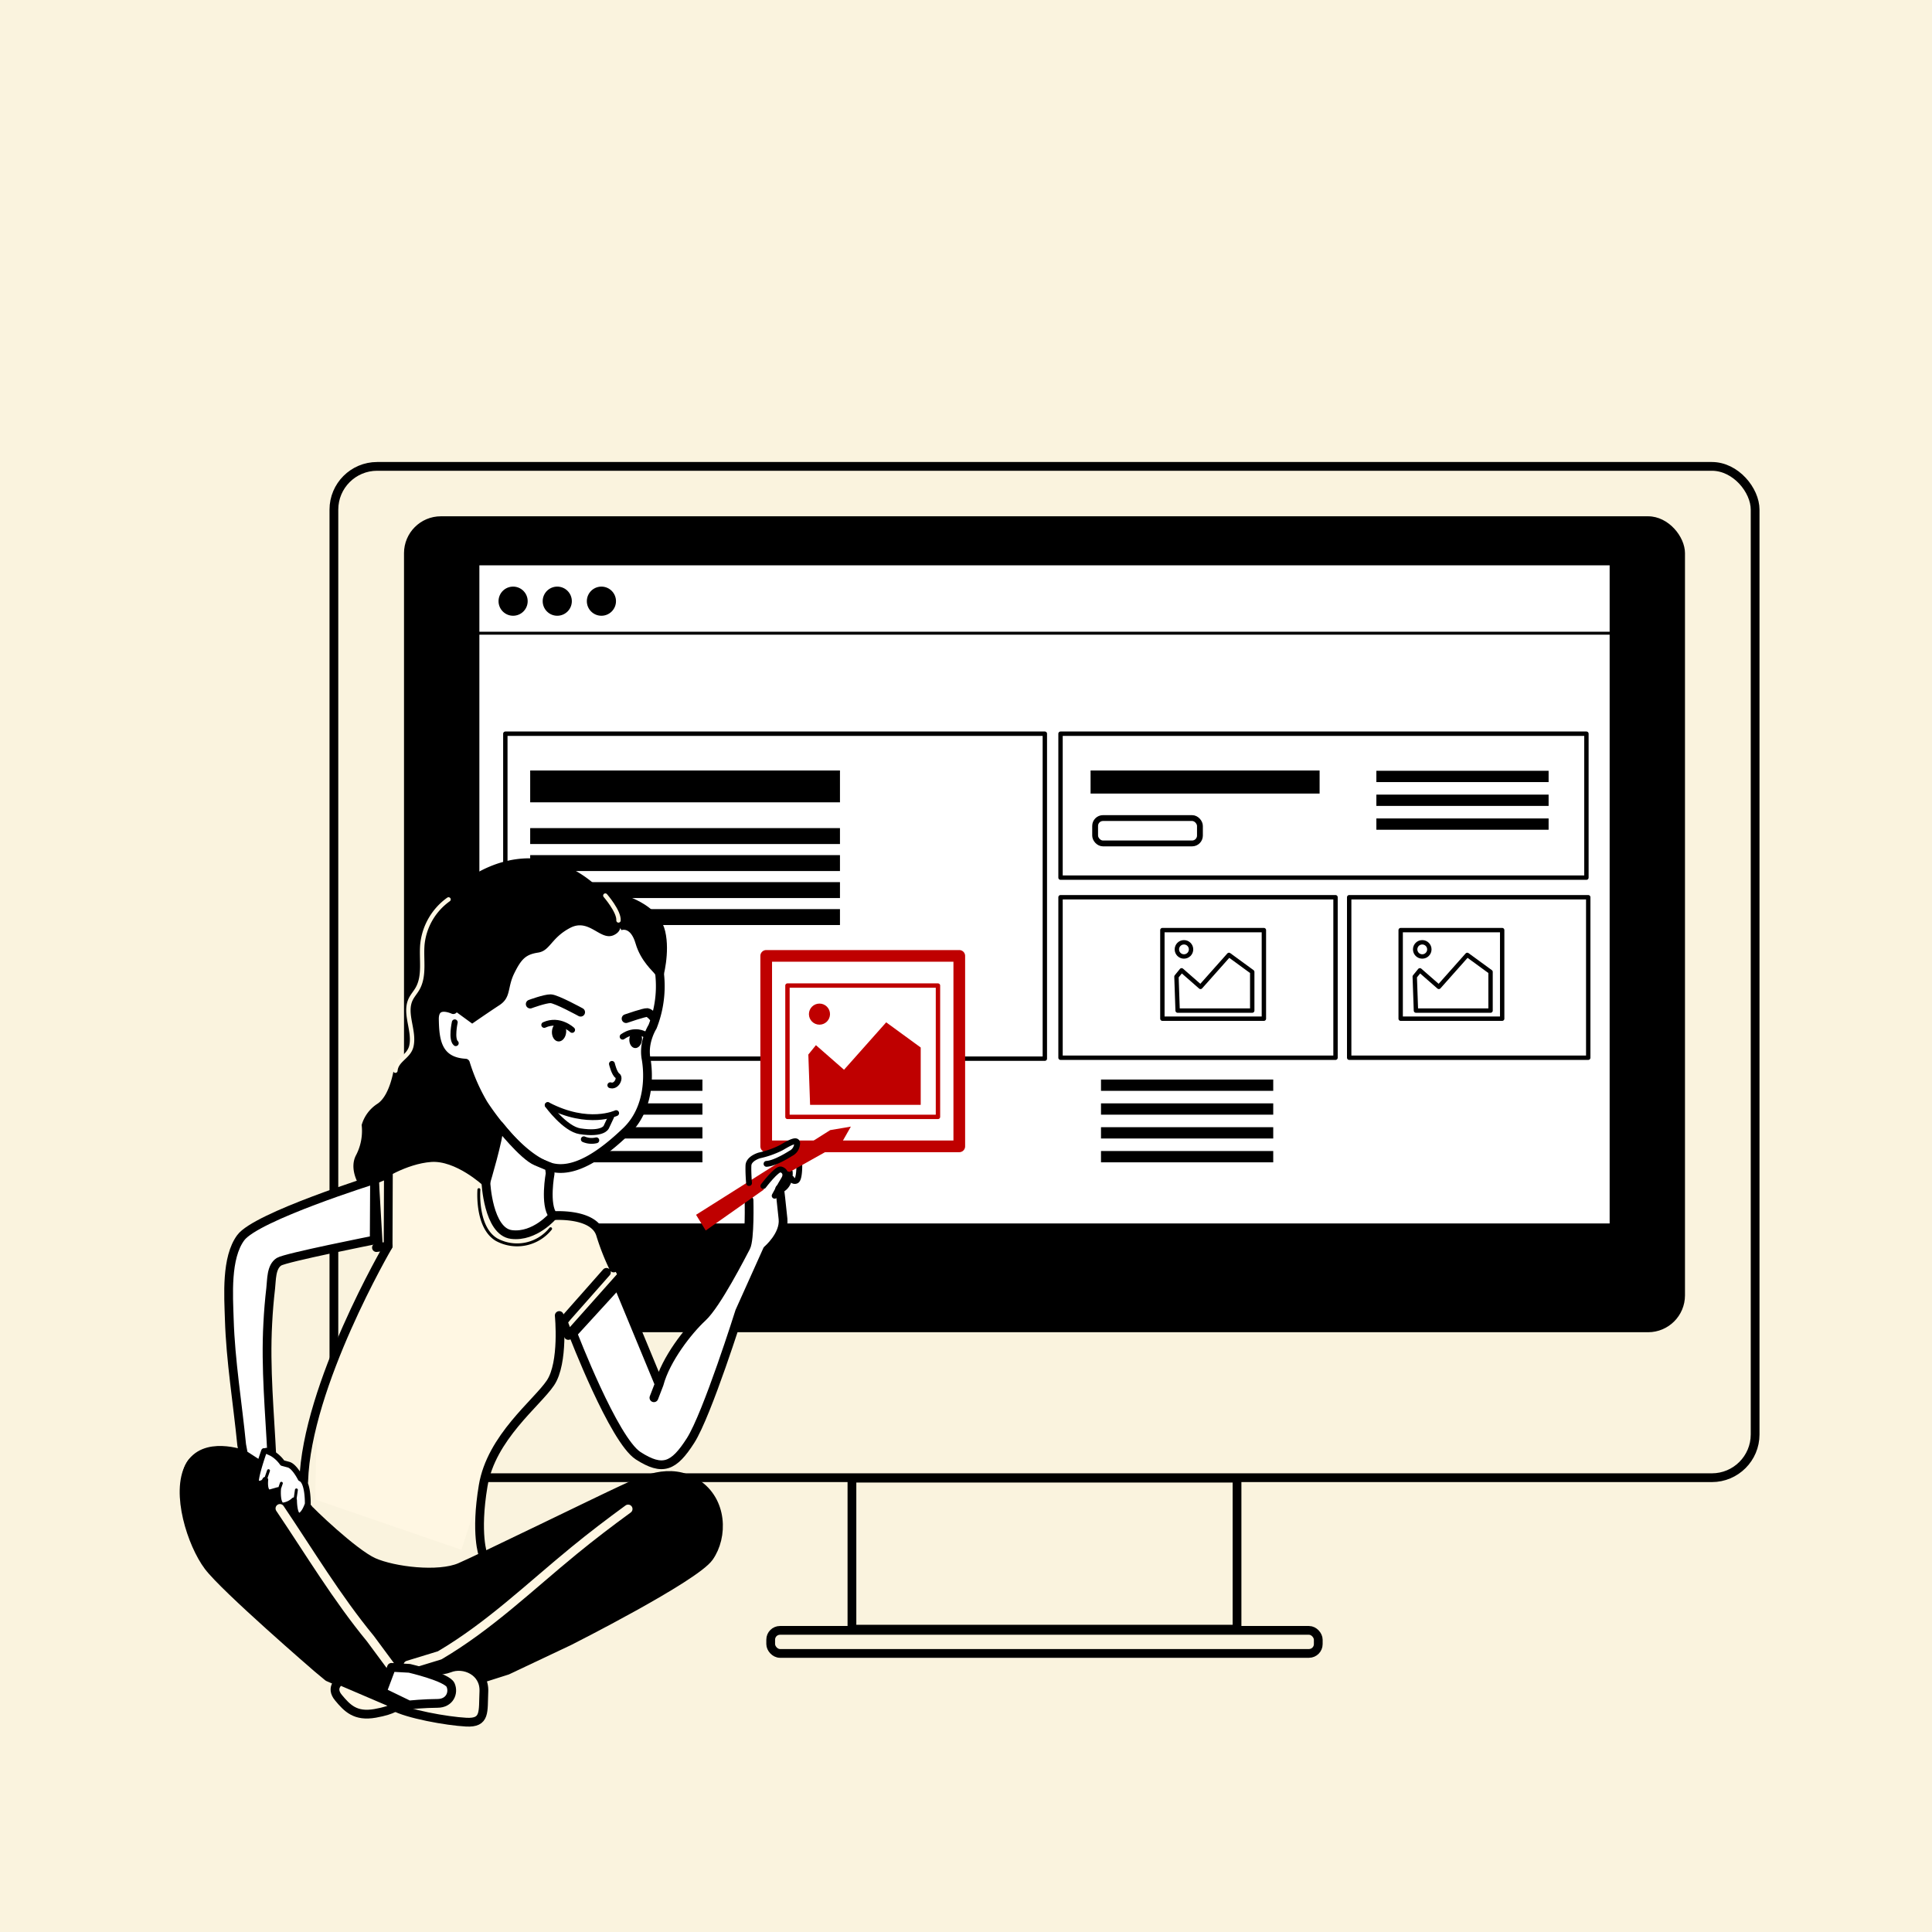 <svg xmlns="http://www.w3.org/2000/svg" viewBox="0 0 661.6 661.6"><defs><style>.cls-1{fill:#faf3de;}.cls-13,.cls-15,.cls-2,.cls-4,.cls-5,.cls-6,.cls-8{fill:none;}.cls-12,.cls-14,.cls-16,.cls-2,.cls-3,.cls-4,.cls-5,.cls-6{stroke:#000;}.cls-12,.cls-13,.cls-14,.cls-15,.cls-16,.cls-2,.cls-3,.cls-4,.cls-5,.cls-6,.cls-7,.cls-8{stroke-linecap:round;stroke-linejoin:round;}.cls-12,.cls-14,.cls-15,.cls-2{stroke-width:3px;}.cls-10,.cls-12,.cls-16,.cls-3,.cls-7{fill:#fff;}.cls-3,.cls-6{stroke-width:2px;}.cls-13,.cls-5,.cls-8{stroke-width:1.5px;}.cls-7,.cls-8{stroke:#bf0000;}.cls-7{stroke-width:4px;}.cls-9{fill:#bf0000;}.cls-11,.cls-14{fill:#fff7e3;}.cls-13,.cls-15{stroke:#fff7e3;}</style></defs><title>o8 Team full</title><g id="designs"><rect class="cls-1" width="661.6" height="661.6"/><rect class="cls-2" x="114.34" y="159.71" width="486.69" height="346.32" rx="14.81"/><rect x="138.35" y="176.8" width="438.66" height="279.41" rx="12.63"/><rect class="cls-3" x="163.16" y="192.6" width="389.05" height="227.36"/><line class="cls-4" x1="163.59" y1="216.84" x2="551.47" y2="216.84"/><circle cx="175.71" cy="205.87" r="4.99"/><circle cx="190.83" cy="205.87" r="4.99"/><circle cx="205.95" cy="205.87" r="4.99"/><rect class="cls-5" x="173.05" y="251.25" width="184.75" height="111.28"/><rect class="cls-5" x="363.17" y="251.25" width="180.09" height="49.29"/><rect class="cls-5" x="363.17" y="307.25" width="94.17" height="54.96"/><rect class="cls-5" x="462.02" y="307.25" width="81.86" height="54.96"/><rect x="181.56" y="263.85" width="106.08" height="10.9"/><rect x="373.46" y="263.85" width="78.43" height="7.9"/><rect x="181.56" y="283.58" width="106.08" height="5.45"/><rect x="181.56" y="292.83" width="106.08" height="5.45"/><rect x="181.56" y="302.08" width="106.08" height="5.45"/><rect x="181.56" y="311.32" width="106.08" height="5.45"/><rect x="181.56" y="369.68" width="58.98" height="3.87"/><rect x="181.56" y="377.84" width="58.98" height="3.87"/><rect x="181.56" y="386" width="58.98" height="3.87"/><rect x="181.56" y="394.16" width="58.98" height="3.87"/><rect x="377.03" y="369.68" width="58.98" height="3.87"/><rect x="377.03" y="377.84" width="58.98" height="3.87"/><rect x="377.03" y="386" width="58.98" height="3.87"/><rect x="377.03" y="394.16" width="58.98" height="3.87"/><rect x="471.33" y="263.95" width="58.98" height="3.87"/><rect x="471.33" y="272.11" width="58.98" height="3.87"/><rect x="471.33" y="280.27" width="58.98" height="3.87"/><rect class="cls-6" x="375.02" y="280.14" width="35.89" height="8.69" rx="2.69"/><rect class="cls-5" x="398.05" y="318.51" width="34.76" height="30.33"/><circle class="cls-5" cx="405.44" cy="325.11" r="2.43"/><polygon class="cls-5" points="403.27 346.07 428.82 346.07 428.82 332.82 420.85 327 411.11 337.95 404.63 332.28 402.87 334.44 403.27 346.07"/><rect class="cls-7" x="262.38" y="327.34" width="66.12" height="65.22"/><rect class="cls-8" x="269.66" y="337.5" width="51.54" height="44.97"/><circle class="cls-9" cx="280.62" cy="347.28" r="3.61"/><polygon class="cls-9" points="277.41 378.35 315.29 378.35 315.29 358.71 303.47 350.09 289.03 366.33 279.41 357.91 276.81 361.12 277.41 378.35"/><rect class="cls-5" x="479.65" y="318.51" width="34.76" height="30.33"/><circle class="cls-5" cx="487.04" cy="325.11" r="2.43"/><polygon class="cls-5" points="484.88 346.07 510.43 346.07 510.43 332.82 502.45 327 492.72 337.95 486.23 332.28 484.47 334.44 484.88 346.07"/><rect class="cls-2" x="291.74" y="506.19" width="131.87" height="51.7"/><rect class="cls-2" x="263.92" y="558.31" width="187.51" height="7.89" rx="3.18"/></g><g id="Layer_8" data-name="Layer 8"><path class="cls-10" d="M257,408.08a13.11,13.11,0,0,0-.35-2.05,14.67,14.67,0,0,1-.3-5.82,6.65,6.65,0,0,1,3.19-4.68,12.66,12.66,0,0,1,2.65-.87,30.16,30.16,0,0,0,7.77-3.27c.73-.43,1.67-.9,2.37-.42a1.49,1.49,0,0,1,.27,1.92,4.36,4.36,0,0,1-1.58,1.4l-2.61,1.64a3.39,3.39,0,0,0-1.45,1.38,1.18,1.18,0,0,0,.7,1.62,1.58,1.58,0,0,0,1.11-.44,2.48,2.48,0,0,1,1.05-.61c.4-.06.89.23.84.64a2,2,0,0,1,1.64-1.3.78.78,0,0,1,.52.09.94.94,0,0,1,.27.8l.08,4.08c0,.79,0,1.74-.72,2.16s-1.94-.15-2.83.21a2.51,2.51,0,0,0-.88.71c-1.21,1.38-2.15,3-3.39,4.36a6.86,6.86,0,0,1-4.71,2.55c-.92,0-3,.32-3.58-.53S257.05,409,257,408.08Z"/><path class="cls-11" d="M111.86,409.72l25.83-10s11.41-6.64,22.44-2.88,23.2,13.67,23.2,13.67,2.76,5.77,15.8,7.52c0,0,7.4,4.27,8.65,9.78s4.14,6.4,4.14,6.4l1.21,2.4-16.76,19.29-1.88-.13L192.11,453s.08,16.55-1.76,18.55-8.65,10.41-8.65,10.41l-14.14,19.43L158,530.71l-50-17.2s-.15-33.45,3.61-41.73,10.78-24.95,10.78-24.95l12.42-22.44L120,426l-16.8,3.88Z"/><path class="cls-12" d="M221.22,362.4c-1-5.73,2.24-10.81,2.24-10.81a37.72,37.72,0,0,0,.94-25.13c-4.27-14-17.74-17.2-33.67-18.52s-30.94,6.43-34.91,21.8a44.79,44.79,0,0,0-.59,16c-1.42-.61-6.58-2.47-6.46,3.42.13,6.7.78,14.34,10.62,14.9a65.61,65.61,0,0,0,6.17,14c5.13,7.85,14.18,18.72,22.58,21.49s18.27-4.47,26.3-12.16S222.25,368.14,221.22,362.4Z"/><ellipse cx="217.7" cy="355.95" rx="2.99" ry="2.17" transform="translate(-154.94 543.66) rotate(-85.29)"/><ellipse cx="191.46" cy="353.32" rx="3.36" ry="2.44" transform="translate(-176.4 515.09) rotate(-85.29)"/><path class="cls-6" d="M195.92,352.69s-4.32-4.1-9.55-1.71"/><path class="cls-6" d="M220.8,354.24s-3.35-2.19-7.59.76"/><path class="cls-6" d="M209.55,364.32s.79,3.33,1.89,4.05-.31,3.95-2.44,3.26"/><path class="cls-6" d="M211,381.18s-9.49,4.53-23.41-2.74"/><path class="cls-6" d="M187.54,378.44s5.9,8.14,11.08,8.95c8,1.24,9-1.44,9-1.44l1.66-3.54"/><path class="cls-6" d="M204.2,390.49a6.81,6.81,0,0,1-4.28-.35"/><path class="cls-2" d="M198.84,346.62s-8.33-4.57-10.27-4.61-7,1.83-7,1.83"/><path class="cls-2" d="M214.39,348.82s6.3-2.19,7.26-2.08,2.56,2.16,2.56,2.16"/><path class="cls-6" d="M155.73,350.08s-1.26,5.78.35,7.15"/><path d="M210.79,313.18s4.11,4.73-.51,7-8.43-5.88-15-2.45-6.86,7.84-11,8.48-5.68,2.05-8.16,7.06-1,8.26-5.11,10.95-9.31,6.31-9.31,6.31l-6.52-4.76s-5.82-1.39-6.45,2.24,1.11,13.43,4.43,14.85a14.62,14.62,0,0,0,6.18,1.23s8.39,18.05,10.27,20.58-.64,10.69-.64,10.69l-2.62,9.5-3.39-2s-9.31-7.81-15.44-6.39a115.29,115.29,0,0,0-14.21,4.73l-10.49,4.34s-3.43-5.45-.8-10.14a18,18,0,0,0,1.83-10.15,12.85,12.85,0,0,1,5.41-7.28c4.46-2.92,5.73-12.56,5.73-12.56s11.37-10,7-16,1.42-15,3.92-16.22,1.66-12,2.2-17.19c1.11-10.59,31.52-37,58-10.91"/><path d="M212.82,318.52s3.11-1.36,4.85,4.64,6.13,9.62,6.54,10.34S227,335,227,335s2.53-8.69.79-16.11-9.49-11.06-15.39-12.82-8-.52-8-.52Z"/><path class="cls-13" d="M207.29,306.68s4.74,5.45,4.51,8.52"/><path class="cls-12" d="M188.4,401.82s-2,10.74,1,14.48c0,0-6.22,7.44-14.24,6.45s-8.78-17.93-8.78-17.93,4.47-14.86,4.61-19.4c0,0,8.17,10.36,12.65,12.24l4.48,1.89Z"/><path d="M105.54,516.55c.19.57,15.57,15.38,22.41,18.42s22.21,4.93,29.62,1.71,48.22-23.17,55.25-26.4,16.52-8.16,25.63-2.27,9.31,18.22,4.37,25.25S195,561.93,195,561.93L173.71,572l-8.54,2.72-28.23,1.85s-8.12,10-28.17-5.33-42.21-41.34-42.21-41.34-9.72-25.27-.39-31.49,22.16,3.11,22.16,3.11Z"/><path class="cls-14" d="M134.09,571.26s14.85,2,19.8,0,12.13,1.06,11.81,8,.64,10.84-6.06,10.48-20.27-2.81-24.9-5.47"/><path class="cls-4" d="M164,407.38s-1.07,12.84,6,17.1a14.69,14.69,0,0,0,18.55-3.71"/><path class="cls-2" d="M166.4,404.82s-9.71-9.06-18.83-8.41-18,6.68-18,6.68"/><path class="cls-2" d="M128.91,427.23c.41,0,4-.52,4-.52L133,402l-4.76,1.94,1.34,23"/><path class="cls-12" d="M256.5,411s.36,13.43-1.07,16.11-10,19.51-14.86,24S228,465.43,225.72,474l-1.79,4.65,1.79-4.65-14.15-34.19-15.39,16.83s14,36.51,22.38,41.88,12.17,3.76,17.9-5.19,16.82-44.21,16.82-44.21L262.77,428s5.91-5,5.37-10.56S267,407.13,267,407.13"/><path class="cls-12" d="M83.38,498.06l-.62-3.3c-1.4-14.3-3.81-28.66-4.24-43-.25-8.08-1.18-21.05,3.93-27.93,5.36-7.22,45.81-19.9,45.81-19.9l-.11,20.71s-30.32,6-32.6,7.43c-2.76,1.75-2.51,6.25-2.85,9.08q-.7,6-1,12c-.85,15.4.68,30.76,1.42,46.14L92,503.62Z"/><path class="cls-2" d="M132.92,426.71S105,474.36,104,507.32"/><path class="cls-2" d="M191.51,450.49s1.62,16.13-3,23.05-20.29,18.67-23.06,35.27,0,23.75,0,23.75"/><path class="cls-6" d="M270.45,401.36s.4,3.86-2.37,5.74"/><path class="cls-6" d="M273.72,398.88s.1,5.05-1.09,5.45a1.2,1.2,0,0,1-1.58-.7"/><path class="cls-3" d="M90.43,496.91S86.49,508,88,508c0,0,2.08.52,2.84-1.23,0,0-.57,4.91,1.89,4.21l2.47-.7s-.38,5.6,1.89,5.25a6.68,6.68,0,0,0,3.6-1.75s0,5.26,1.71,5.26,3-4,3-4,.19-7.71-2.46-8.76c0,0-2.09-4.21-4.17-4.73L96.72,501h0a11.43,11.43,0,0,0-3.6-3.33l-1.89-.87h0"/><path class="cls-2" d="M105.54,516.55c.19.57,15.57,15.38,22.41,18.42s22.21,4.93,29.62,1.71,48.22-23.17,55.25-26.4,16.52-8.16,25.63-2.27,9.31,18.22,4.37,25.25S195,561.93,195,561.93L173.71,572l-8.54,2.72"/><path class="cls-15" d="M215.1,516.74c-6.3,4.59-12.51,9.33-18.54,14.27-15.27,12.49-28.91,25.77-46,35.85l-10.88,3.33"/><path class="cls-2" d="M118.34,576.88l-6-2.61-3.61-3s-31.71-27.34-37.4-34.93S60,511.23,64.91,502.12s18.47-4.06,18.47-4.06"/><path class="cls-15" d="M95.86,516.55c10.17,15.07,19.4,30.52,31,44.62l7.25,9.8"/><path class="cls-2" d="M189.42,416.3s13.82-1.08,16.2,6.35a80.16,80.16,0,0,0,4.53,11.56l1-1.34,1.95,3.7-18.48,20.75-1.75-4.73,1.33-1.64,13.46-15.24"/><path class="cls-14" d="M116.5,575.57s-3.59,2.19-.6,5.78,5.78,6.58,12.56,5.38,7.58-2.79,7.58-2.79Z"/><path class="cls-12" d="M130.89,579.41l3.17-8.44,6.16.34s12.87,3,14.07,5.7-.3,6.3-4.5,6.3-9.76.53-9.76.53Z"/><path class="cls-13" d="M153.6,308a21.61,21.61,0,0,0-8.94,15.25c-.5,5.2.9,10.87-1.72,15.39-.72,1.24-1.71,2.32-2.32,3.61-2.32,4.91,1.49,10.78.23,16.06-.87,3.63-5.11,4.62-5.45,8.34"/><line class="cls-16" x1="91.95" y1="503.62" x2="90.85" y2="506.81"/><line class="cls-16" x1="96.35" y1="507.93" x2="95.25" y2="511.12"/><line class="cls-16" x1="101.5" y1="510.21" x2="101.02" y2="513.56"/><path class="cls-9" d="M241.67,421.38,238.36,416,284.3,387l7.07-1.2-3.16,5.57-17.76,9.95A6.29,6.29,0,0,0,264,403l-3.17,3,.74,1.36Z"/><path class="cls-6" d="M261.41,406.14s4.59-6.07,6-5.67,2.07,1.78,1,3.46-3.13,5.55-3.13,5.55"/><path class="cls-6" d="M256.5,405.12s-.3-3.56-.2-6,3.76-3.46,3.76-3.46a31,31,0,0,0,7.52-2.67c2.87-1.69,5.84-3.37,5.35-1a3.89,3.89,0,0,1-2.18,3s-5.24,3.42-8.26,3.56"/></g></svg>
